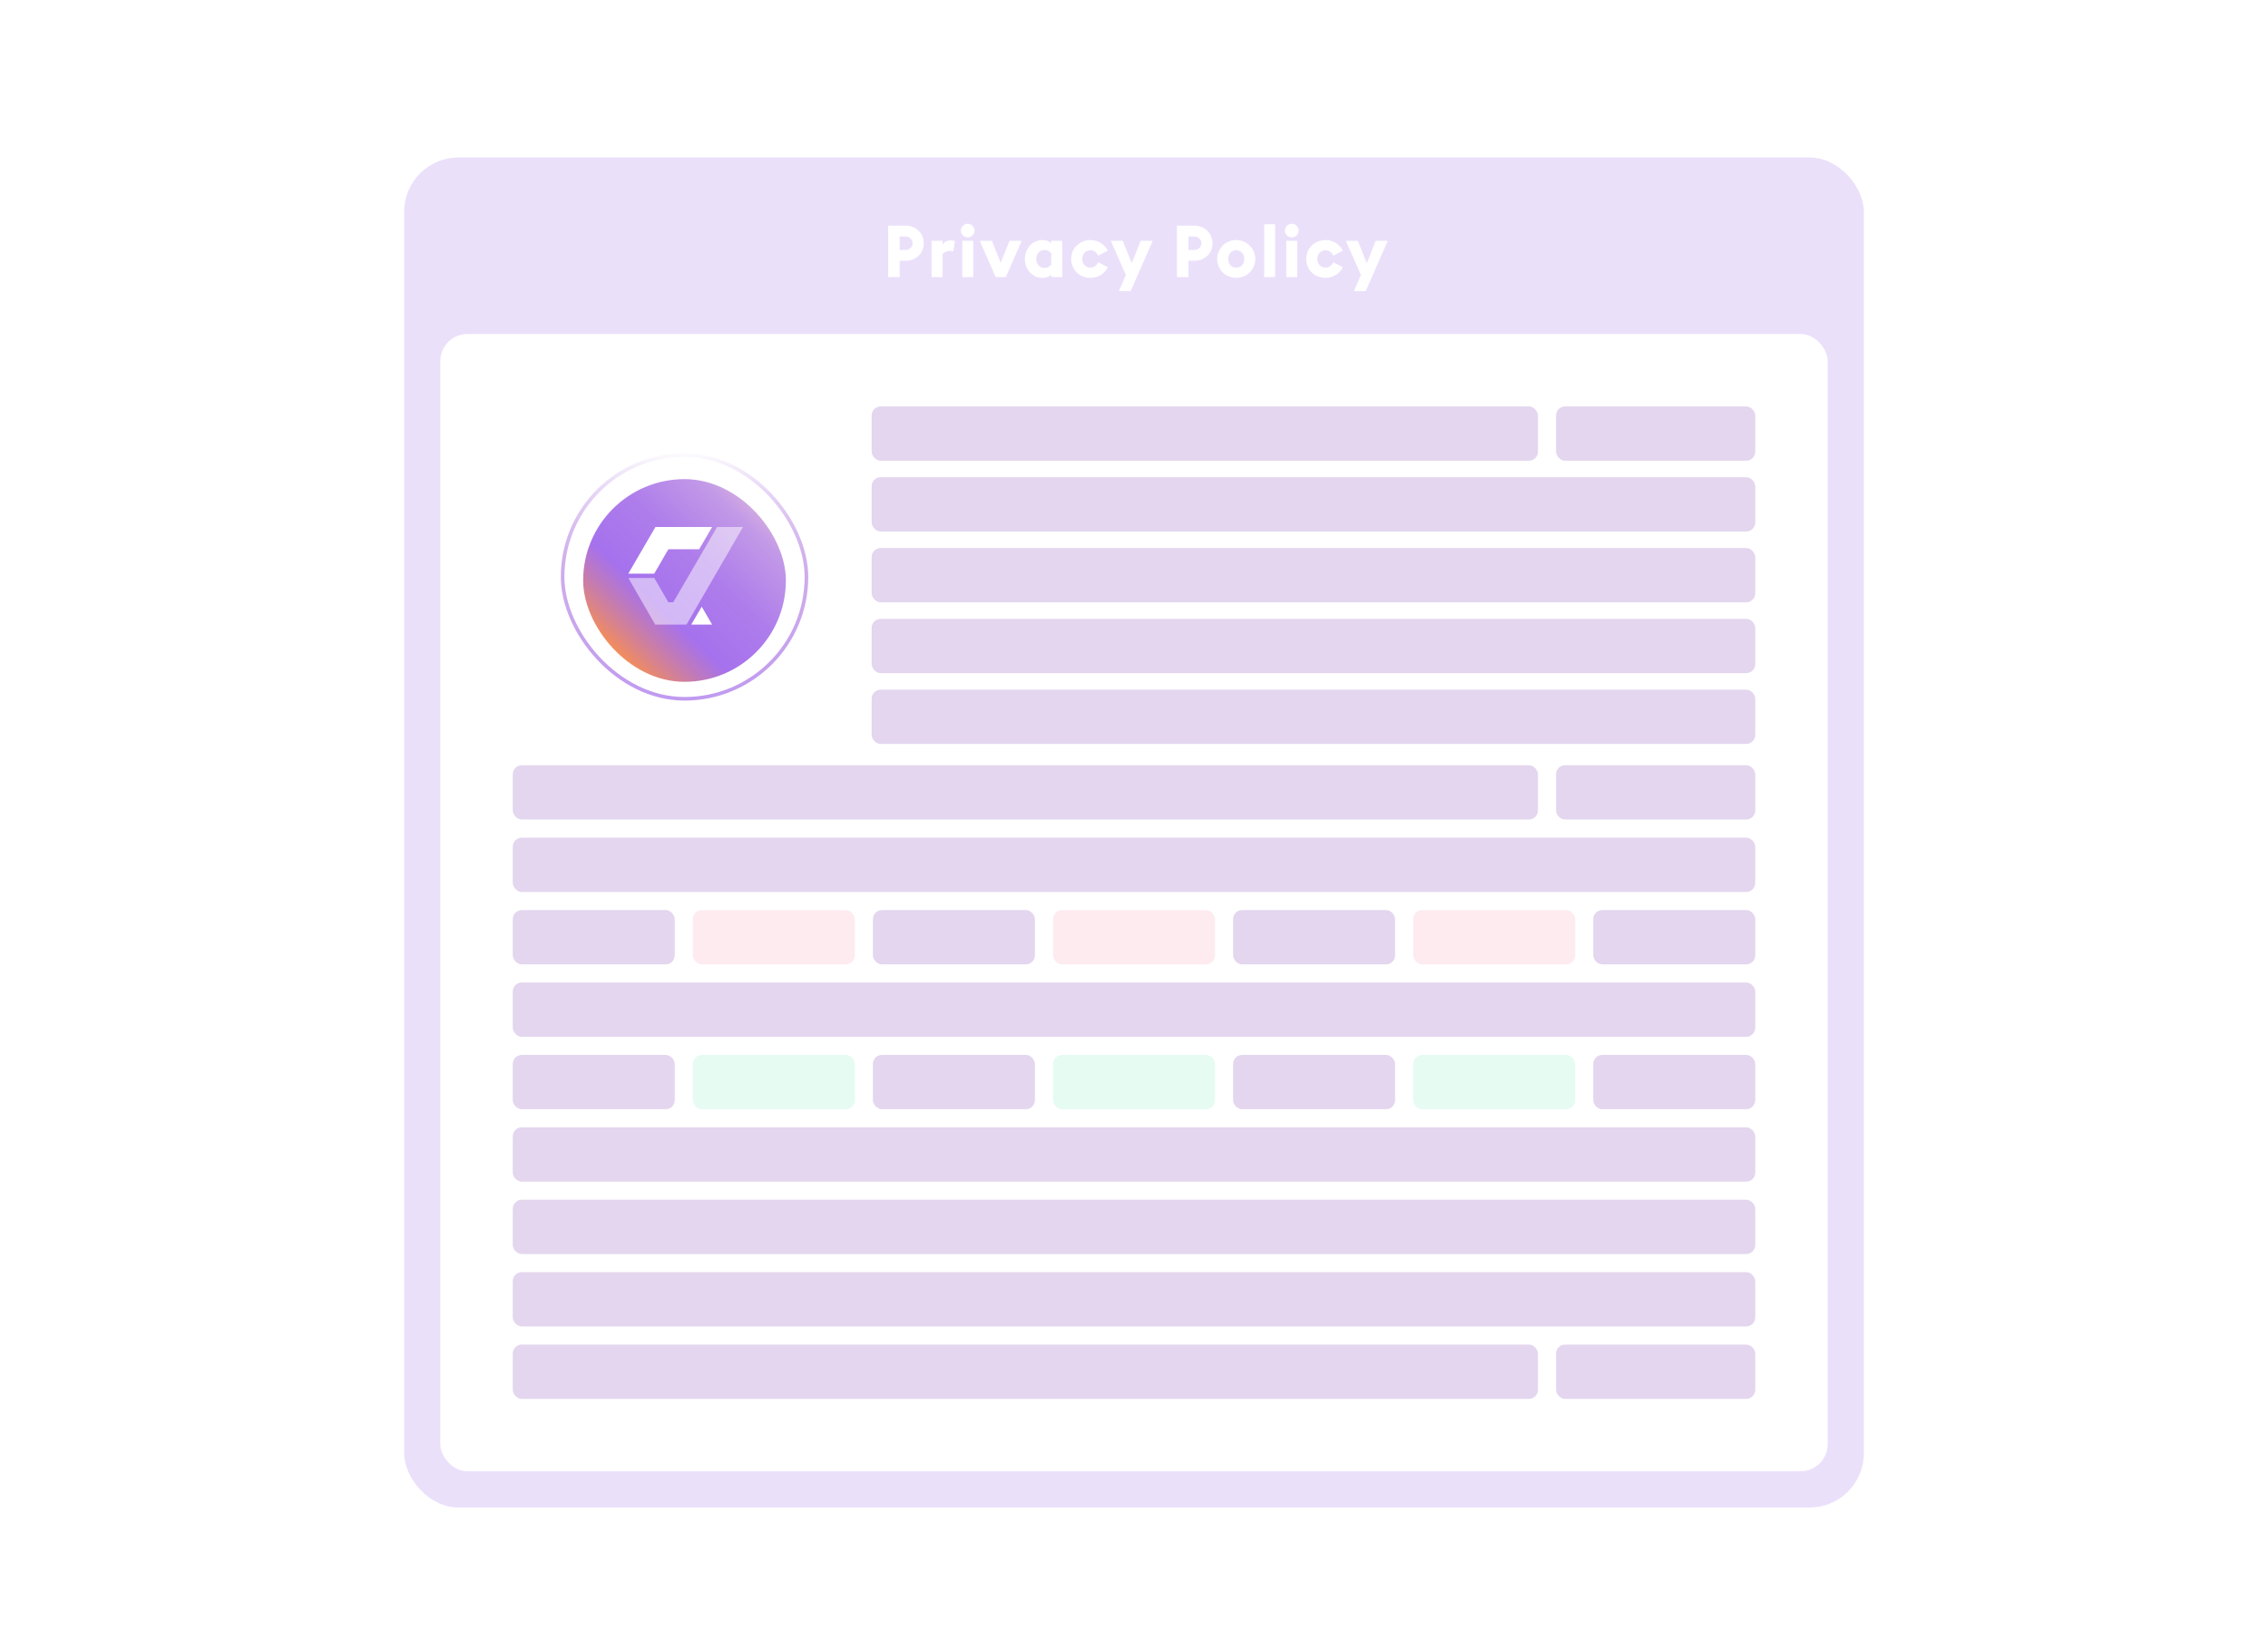 <?xml version="1.0" encoding="UTF-8"?><svg width="550" height="400" viewBox="0 0 550 400" fill="none" xmlns="http://www.w3.org/2000/svg">
<g filter="url(#filter0_i_8386_27287)">
<rect x="98" y="36" width="354" height="327.449" rx="13.174" fill="#D9C3F6" fill-opacity="0.5"/>
<g filter="url(#filter1_d_8386_27287)">
<path d="M224.013 55.703C224.013 56.301 223.902 56.863 223.679 57.39C223.457 57.905 223.147 58.356 222.749 58.742C222.362 59.117 221.9 59.416 221.361 59.638C220.834 59.849 220.254 59.954 219.622 59.954H218.182V63.906H215.389V51.435H219.622C220.254 51.435 220.834 51.546 221.361 51.769C221.9 51.98 222.362 52.278 222.749 52.665C223.147 53.051 223.457 53.508 223.679 54.035C223.902 54.55 224.013 55.106 224.013 55.703ZM221.308 55.703C221.308 55.235 221.144 54.849 220.816 54.544C220.5 54.228 220.09 54.07 219.587 54.07H218.182V57.337H219.587C220.09 57.337 220.5 57.179 220.816 56.863C221.144 56.547 221.308 56.16 221.308 55.703ZM225.911 55.124H228.563V56.107C228.704 55.803 228.949 55.545 229.301 55.335C229.664 55.124 230.068 55.018 230.513 55.018C230.747 55.018 230.958 55.042 231.145 55.089C231.344 55.124 231.491 55.159 231.584 55.194L231.18 57.671C231.145 57.647 231.057 57.624 230.917 57.6C230.788 57.577 230.63 57.565 230.443 57.565C230.138 57.565 229.804 57.624 229.441 57.741C229.078 57.846 228.786 58.051 228.563 58.356V63.906H225.911V55.124ZM234.668 54.281C234.445 54.281 234.235 54.24 234.035 54.158C233.836 54.064 233.661 53.947 233.509 53.806C233.356 53.654 233.233 53.479 233.14 53.279C233.058 53.08 233.017 52.864 233.017 52.63C233.017 52.407 233.058 52.196 233.14 51.997C233.233 51.786 233.356 51.611 233.509 51.47C233.661 51.318 233.836 51.201 234.035 51.119C234.235 51.025 234.445 50.978 234.668 50.978C234.902 50.978 235.119 51.025 235.318 51.119C235.528 51.201 235.704 51.318 235.845 51.47C235.997 51.611 236.114 51.786 236.196 51.997C236.29 52.196 236.336 52.407 236.336 52.63C236.336 52.864 236.29 53.08 236.196 53.279C236.114 53.479 235.997 53.654 235.845 53.806C235.704 53.947 235.528 54.064 235.318 54.158C235.119 54.24 234.902 54.281 234.668 54.281ZM233.35 55.124H236.003V63.906H233.35V55.124ZM237.608 55.124H240.541L242.667 60.464L244.81 55.124H247.761L243.914 63.906H241.455L237.608 55.124ZM252.864 64.1C252.209 64.1 251.617 63.977 251.09 63.731C250.563 63.485 250.107 63.151 249.72 62.729C249.346 62.308 249.053 61.822 248.842 61.272C248.643 60.709 248.543 60.124 248.543 59.515C248.543 58.906 248.643 58.327 248.842 57.776C249.053 57.214 249.346 56.722 249.72 56.301C250.107 55.879 250.563 55.545 251.09 55.3C251.617 55.054 252.209 54.931 252.864 54.931C253.309 54.931 253.707 55.001 254.059 55.141C254.41 55.282 254.703 55.458 254.937 55.668V55.124H257.589V63.906H254.937V63.344C254.703 63.567 254.41 63.748 254.059 63.889C253.707 64.029 253.309 64.1 252.864 64.1ZM253.268 61.693C253.678 61.693 254.012 61.617 254.27 61.465C254.527 61.301 254.75 61.096 254.937 60.85V58.163C254.75 57.928 254.527 57.735 254.27 57.583C254.012 57.419 253.678 57.337 253.268 57.337C252.976 57.337 252.706 57.395 252.46 57.513C252.214 57.63 252.004 57.788 251.828 57.987C251.652 58.186 251.518 58.42 251.424 58.69C251.33 58.947 251.283 59.222 251.283 59.515C251.283 59.808 251.33 60.089 251.424 60.358C251.518 60.616 251.652 60.844 251.828 61.043C252.004 61.242 252.214 61.4 252.46 61.517C252.706 61.635 252.976 61.693 253.268 61.693ZM264.446 64.1C263.802 64.1 263.193 63.988 262.619 63.766C262.057 63.532 261.566 63.215 261.144 62.817C260.722 62.407 260.389 61.921 260.143 61.359C259.897 60.797 259.774 60.182 259.774 59.515C259.774 58.848 259.897 58.233 260.143 57.671C260.389 57.109 260.722 56.629 261.144 56.23C261.566 55.821 262.057 55.504 262.619 55.282C263.193 55.048 263.802 54.931 264.446 54.931C264.903 54.931 265.342 54.995 265.764 55.124C266.185 55.241 266.577 55.417 266.94 55.651C267.303 55.873 267.631 56.143 267.924 56.459C268.217 56.763 268.457 57.109 268.644 57.495L266.326 58.725C266.162 58.35 265.916 58.04 265.588 57.794C265.272 57.536 264.891 57.407 264.446 57.407C264.165 57.407 263.902 57.46 263.656 57.565C263.422 57.671 263.211 57.817 263.023 58.005C262.848 58.18 262.707 58.397 262.602 58.654C262.496 58.912 262.444 59.199 262.444 59.515C262.444 59.831 262.496 60.118 262.602 60.376C262.707 60.633 262.848 60.856 263.023 61.043C263.211 61.219 263.422 61.359 263.656 61.465C263.902 61.57 264.165 61.623 264.446 61.623C264.891 61.623 265.272 61.5 265.588 61.254C265.916 60.996 266.162 60.68 266.326 60.306L268.644 61.535C268.457 61.921 268.217 62.273 267.924 62.589C267.631 62.893 267.303 63.163 266.94 63.397C266.577 63.619 266.185 63.789 265.764 63.906C265.342 64.035 264.903 64.1 264.446 64.1ZM271.329 67.314L273.032 63.397L269.379 55.124H272.277L274.455 60.551L276.616 55.124H279.531L274.192 67.314H271.329ZM294.046 55.703C294.046 56.301 293.934 56.863 293.712 57.39C293.489 57.905 293.179 58.356 292.781 58.742C292.394 59.117 291.932 59.416 291.393 59.638C290.866 59.849 290.287 59.954 289.654 59.954H288.214V63.906H285.421V51.435H289.654C290.287 51.435 290.866 51.546 291.393 51.769C291.932 51.98 292.394 52.278 292.781 52.665C293.179 53.051 293.489 53.508 293.712 54.035C293.934 54.55 294.046 55.106 294.046 55.703ZM291.341 55.703C291.341 55.235 291.177 54.849 290.849 54.544C290.533 54.228 290.123 54.07 289.619 54.07H288.214V57.337H289.619C290.123 57.337 290.533 57.179 290.849 56.863C291.177 56.547 291.341 56.16 291.341 55.703ZM299.795 64.1C299.163 64.1 298.566 63.982 298.004 63.748C297.441 63.514 296.95 63.192 296.528 62.782C296.118 62.361 295.79 61.875 295.544 61.324C295.299 60.762 295.176 60.159 295.176 59.515C295.176 58.871 295.299 58.274 295.544 57.723C295.79 57.161 296.118 56.675 296.528 56.266C296.95 55.844 297.441 55.516 298.004 55.282C298.566 55.048 299.163 54.931 299.795 54.931C300.428 54.931 301.025 55.048 301.587 55.282C302.149 55.516 302.635 55.844 303.045 56.266C303.466 56.675 303.8 57.161 304.046 57.723C304.292 58.274 304.415 58.871 304.415 59.515C304.415 60.159 304.292 60.762 304.046 61.324C303.8 61.875 303.466 62.361 303.045 62.782C302.635 63.192 302.149 63.514 301.587 63.748C301.025 63.982 300.428 64.1 299.795 64.1ZM299.795 61.623C300.357 61.623 300.82 61.43 301.183 61.043C301.558 60.657 301.745 60.147 301.745 59.515C301.745 58.883 301.558 58.373 301.183 57.987C300.82 57.6 300.357 57.407 299.795 57.407C299.233 57.407 298.765 57.6 298.39 57.987C298.027 58.373 297.845 58.883 297.845 59.515C297.845 60.147 298.027 60.657 298.39 61.043C298.765 61.43 299.233 61.623 299.795 61.623ZM306.573 51.084H309.226V63.906H306.573V51.084ZM313.255 54.281C313.032 54.281 312.822 54.24 312.622 54.158C312.423 54.064 312.248 53.947 312.096 53.806C311.943 53.654 311.82 53.479 311.727 53.279C311.645 53.08 311.604 52.864 311.604 52.63C311.604 52.407 311.645 52.196 311.727 51.997C311.82 51.786 311.943 51.611 312.096 51.47C312.248 51.318 312.423 51.201 312.622 51.119C312.822 51.025 313.032 50.978 313.255 50.978C313.489 50.978 313.706 51.025 313.905 51.119C314.116 51.201 314.291 51.318 314.432 51.47C314.584 51.611 314.701 51.786 314.783 51.997C314.877 52.196 314.923 52.407 314.923 52.63C314.923 52.864 314.877 53.08 314.783 53.279C314.701 53.479 314.584 53.654 314.432 53.806C314.291 53.947 314.116 54.064 313.905 54.158C313.706 54.24 313.489 54.281 313.255 54.281ZM311.937 55.124H314.59V63.906H311.937V55.124ZM321.447 64.1C320.803 64.1 320.194 63.988 319.62 63.766C319.058 63.532 318.566 63.215 318.145 62.817C317.723 62.407 317.389 61.921 317.144 61.359C316.898 60.797 316.775 60.182 316.775 59.515C316.775 58.848 316.898 58.233 317.144 57.671C317.389 57.109 317.723 56.629 318.145 56.23C318.566 55.821 319.058 55.504 319.62 55.282C320.194 55.048 320.803 54.931 321.447 54.931C321.904 54.931 322.343 54.995 322.764 55.124C323.186 55.241 323.578 55.417 323.941 55.651C324.304 55.873 324.632 56.143 324.925 56.459C325.218 56.763 325.458 57.109 325.645 57.495L323.326 58.725C323.162 58.35 322.917 58.04 322.589 57.794C322.272 57.536 321.892 57.407 321.447 57.407C321.166 57.407 320.902 57.46 320.656 57.565C320.422 57.671 320.212 57.817 320.024 58.005C319.849 58.18 319.708 58.397 319.603 58.654C319.497 58.912 319.445 59.199 319.445 59.515C319.445 59.831 319.497 60.118 319.603 60.376C319.708 60.633 319.849 60.856 320.024 61.043C320.212 61.219 320.422 61.359 320.656 61.465C320.902 61.57 321.166 61.623 321.447 61.623C321.892 61.623 322.272 61.5 322.589 61.254C322.917 60.996 323.162 60.68 323.326 60.306L325.645 61.535C325.458 61.921 325.218 62.273 324.925 62.589C324.632 62.893 324.304 63.163 323.941 63.397C323.578 63.619 323.186 63.789 322.764 63.906C322.343 64.035 321.904 64.1 321.447 64.1ZM328.329 67.314L330.033 63.397L326.38 55.124H329.278L331.456 60.551L333.616 55.124H336.532L331.192 67.314H328.329Z" fill="white"/>
</g>
<rect x="106.783" y="78.812" width="336.435" height="275.853" rx="6.587" fill="white"/>
<rect x="136.435" y="108.162" width="59.13" height="59.13" rx="29.565" fill="white" fill-opacity="0.1"/>
<rect x="136.435" y="108.162" width="59.13" height="59.13" rx="29.565" stroke="url(#paint0_linear_8386_27287)" stroke-width="0.87"/>
<g filter="url(#filter2_iii_8386_27287)">
<rect x="141.42" y="113.145" width="49.161" height="49.161" rx="24.581" fill="url(#paint1_linear_8386_27287)"/>
<path opacity="0.5" d="M173.904 124.758L163.265 143.012H162.082L158.653 137.111H152.365L158.884 148.424H166.479L180.177 124.758H173.904Z" fill="white"/>
<path d="M172.691 148.424L170.17 144.082L167.633 148.424H172.691Z" fill="white"/>
<path d="M169.553 130.155L172.69 124.758H158.945L152.365 136.071H158.653L162.082 130.155H169.553Z" fill="white"/>
</g>
<rect x="211.379" y="96.379" width="161.58" height="13.174" rx="2.196" fill="#BA9AD6" fill-opacity="0.4"/>
<rect x="377.352" y="96.379" width="48.303" height="13.174" rx="2.196" fill="#BA9AD6" fill-opacity="0.4"/>
<rect x="211.379" y="113.551" width="214.275" height="13.174" rx="2.196" fill="#BA9AD6" fill-opacity="0.4"/>
<rect x="211.379" y="130.727" width="214.275" height="13.174" rx="2.196" fill="#BA9AD6" fill-opacity="0.4"/>
<rect x="211.379" y="147.898" width="214.275" height="13.174" rx="2.196" fill="#BA9AD6" fill-opacity="0.4"/>
<rect x="211.379" y="165.074" width="214.275" height="13.174" rx="2.196" fill="#BA9AD6" fill-opacity="0.4"/>
<rect x="124.348" y="183.406" width="248.611" height="13.174" rx="2.196" fill="#BA9AD6" fill-opacity="0.4"/>
<rect x="377.35" y="183.406" width="48.303" height="13.174" rx="2.196" fill="#BA9AD6" fill-opacity="0.4"/>
<rect x="124.348" y="200.973" width="301.305" height="13.174" rx="2.196" fill="#BA9AD6" fill-opacity="0.4"/>
<rect x="124.348" y="218.539" width="39.28" height="13.174" rx="2.196" fill="#BA9AD6" fill-opacity="0.4"/>
<rect x="168.02" y="218.539" width="39.28" height="13.174" rx="2.196" fill="#FDEBEF"/>
<rect x="211.689" y="218.539" width="39.28" height="13.174" rx="2.196" fill="#BA9AD6" fill-opacity="0.4"/>
<rect x="255.361" y="218.539" width="39.28" height="13.174" rx="2.196" fill="#FDEBEF"/>
<rect x="299.031" y="218.539" width="39.28" height="13.174" rx="2.196" fill="#BA9AD6" fill-opacity="0.4"/>
<rect x="342.703" y="218.539" width="39.28" height="13.174" rx="2.196" fill="#FDEBEF"/>
<rect x="386.373" y="218.539" width="39.28" height="13.174" rx="2.196" fill="#BA9AD6" fill-opacity="0.4"/>
<rect x="124.348" y="236.102" width="301.305" height="13.174" rx="2.196" fill="#BA9AD6" fill-opacity="0.4"/>
<rect x="124.348" y="253.668" width="39.28" height="13.174" rx="2.196" fill="#BA9AD6" fill-opacity="0.4"/>
<rect x="168.02" y="253.668" width="39.28" height="13.174" rx="2.196" fill="#E6FBF2"/>
<rect x="211.689" y="253.668" width="39.28" height="13.174" rx="2.196" fill="#BA9AD6" fill-opacity="0.4"/>
<rect x="255.361" y="253.668" width="39.28" height="13.174" rx="2.196" fill="#E6FBF2"/>
<rect x="299.031" y="253.668" width="39.28" height="13.174" rx="2.196" fill="#BA9AD6" fill-opacity="0.4"/>
<rect x="342.703" y="253.668" width="39.28" height="13.174" rx="2.196" fill="#E6FBF2"/>
<rect x="386.373" y="253.668" width="39.28" height="13.174" rx="2.196" fill="#BA9AD6" fill-opacity="0.4"/>
<rect x="124.348" y="271.23" width="301.305" height="13.174" rx="2.196" fill="#BA9AD6" fill-opacity="0.4"/>
<rect x="124.348" y="288.797" width="301.305" height="13.174" rx="2.196" fill="#BA9AD6" fill-opacity="0.4"/>
<rect x="124.348" y="306.363" width="301.305" height="13.174" rx="2.196" fill="#BA9AD6" fill-opacity="0.4"/>
<rect x="124.348" y="323.926" width="248.611" height="13.174" rx="2.196" fill="#BA9AD6" fill-opacity="0.4"/>
<rect x="377.35" y="323.926" width="48.303" height="13.174" rx="2.196" fill="#BA9AD6" fill-opacity="0.4"/>
</g>
<defs>
<filter id="filter0_i_8386_27287" x="76.044" y="14.044" width="397.912" height="371.361" filterUnits="userSpaceOnUse" color-interpolation-filters="sRGB">
<feFlood flood-opacity="0" result="BackgroundImageFix"/>
<feBlend mode="normal" in="SourceGraphic" in2="BackgroundImageFix" result="shape"/>
<feColorMatrix in="SourceAlpha" type="matrix" values="0 0 0 0 0 0 0 0 0 0 0 0 0 0 0 0 0 0 127 0" result="hardAlpha"/>
<feOffset dy="2.196"/>
<feComposite in2="hardAlpha" operator="arithmetic" k2="-1" k3="1"/>
<feColorMatrix type="matrix" values="0 0 0 0 1 0 0 0 0 1 0 0 0 0 1 0 0 0 0.25 0"/>
<feBlend mode="normal" in2="shape" result="effect1_innerShadow_8386_27287"/>
</filter>
<filter id="filter1_d_8386_27287" x="214.291" y="50.977" width="123.338" height="18.532" filterUnits="userSpaceOnUse" color-interpolation-filters="sRGB">
<feFlood flood-opacity="0" result="BackgroundImageFix"/>
<feColorMatrix in="SourceAlpha" type="matrix" values="0 0 0 0 0 0 0 0 0 0 0 0 0 0 0 0 0 0 127 0" result="hardAlpha"/>
<feOffset dy="1.098"/>
<feGaussianBlur stdDeviation="0.549"/>
<feComposite in2="hardAlpha" operator="out"/>
<feColorMatrix type="matrix" values="0 0 0 0 0 0 0 0 0 0 0 0 0 0 0 0 0 0 0.09 0"/>
<feBlend mode="normal" in2="BackgroundImageFix" result="effect1_dropShadow_8386_27287"/>
<feBlend mode="normal" in="SourceGraphic" in2="effect1_dropShadow_8386_27287" result="shape"/>
</filter>
<filter id="filter2_iii_8386_27287" x="124.022" y="95.747" width="83.957" height="83.956" filterUnits="userSpaceOnUse" color-interpolation-filters="sRGB">
<feFlood flood-opacity="0" result="BackgroundImageFix"/>
<feBlend mode="normal" in="SourceGraphic" in2="BackgroundImageFix" result="shape"/>
<feColorMatrix in="SourceAlpha" type="matrix" values="0 0 0 0 0 0 0 0 0 0 0 0 0 0 0 0 0 0 127 0" result="hardAlpha"/>
<feOffset dy="0.87"/>
<feComposite in2="hardAlpha" operator="arithmetic" k2="-1" k3="1"/>
<feColorMatrix type="matrix" values="0 0 0 0 1 0 0 0 0 1 0 0 0 0 1 0 0 0 0.25 0"/>
<feBlend mode="normal" in2="shape" result="effect1_innerShadow_8386_27287"/>
<feColorMatrix in="SourceAlpha" type="matrix" values="0 0 0 0 0 0 0 0 0 0 0 0 0 0 0 0 0 0 127 0" result="hardAlpha"/>
<feOffset dy="3.48"/>
<feGaussianBlur stdDeviation="1.74"/>
<feComposite in2="hardAlpha" operator="arithmetic" k2="-1" k3="1"/>
<feColorMatrix type="matrix" values="0 0 0 0 1 0 0 0 0 1 0 0 0 0 1 0 0 0 0.25 0"/>
<feBlend mode="normal" in2="effect1_innerShadow_8386_27287" result="effect2_innerShadow_8386_27287"/>
<feColorMatrix in="SourceAlpha" type="matrix" values="0 0 0 0 0 0 0 0 0 0 0 0 0 0 0 0 0 0 127 0" result="hardAlpha"/>
<feOffset dy="-3.48"/>
<feGaussianBlur stdDeviation="1.74"/>
<feComposite in2="hardAlpha" operator="arithmetic" k2="-1" k3="1"/>
<feColorMatrix type="matrix" values="0 0 0 0 0.504 0 0 0 0 0.271 0 0 0 0 1 0 0 0 0.1 0"/>
<feBlend mode="normal" in2="effect2_innerShadow_8386_27287" result="effect3_innerShadow_8386_27287"/>
</filter>
<linearGradient id="paint0_linear_8386_27287" x1="177.25" y1="80.852" x2="176.765" y2="206.547" gradientUnits="userSpaceOnUse">
<stop offset="0.208" stop-color="white"/>
<stop offset="0.493" stop-color="#9A55D8" stop-opacity="0.5"/>
<stop offset="0.746" stop-color="#8F4EE9" stop-opacity="0.6"/>
</linearGradient>
<linearGradient id="paint1_linear_8386_27287" x1="209.251" y1="95.735" x2="149.65" y2="157.72" gradientUnits="userSpaceOnUse">
<stop offset="0.089" stop-color="#FF9245" stop-opacity="0"/>
<stop offset="0.464" stop-color="#9A55D8" stop-opacity="0.6"/>
<stop offset="0.63" stop-color="#9250E4" stop-opacity="0.739"/>
<stop offset="0.802" stop-color="#8F4EE9" stop-opacity="0.8"/>
<stop offset="1" stop-color="#FF9245"/>
</linearGradient>
</defs>
</svg>
